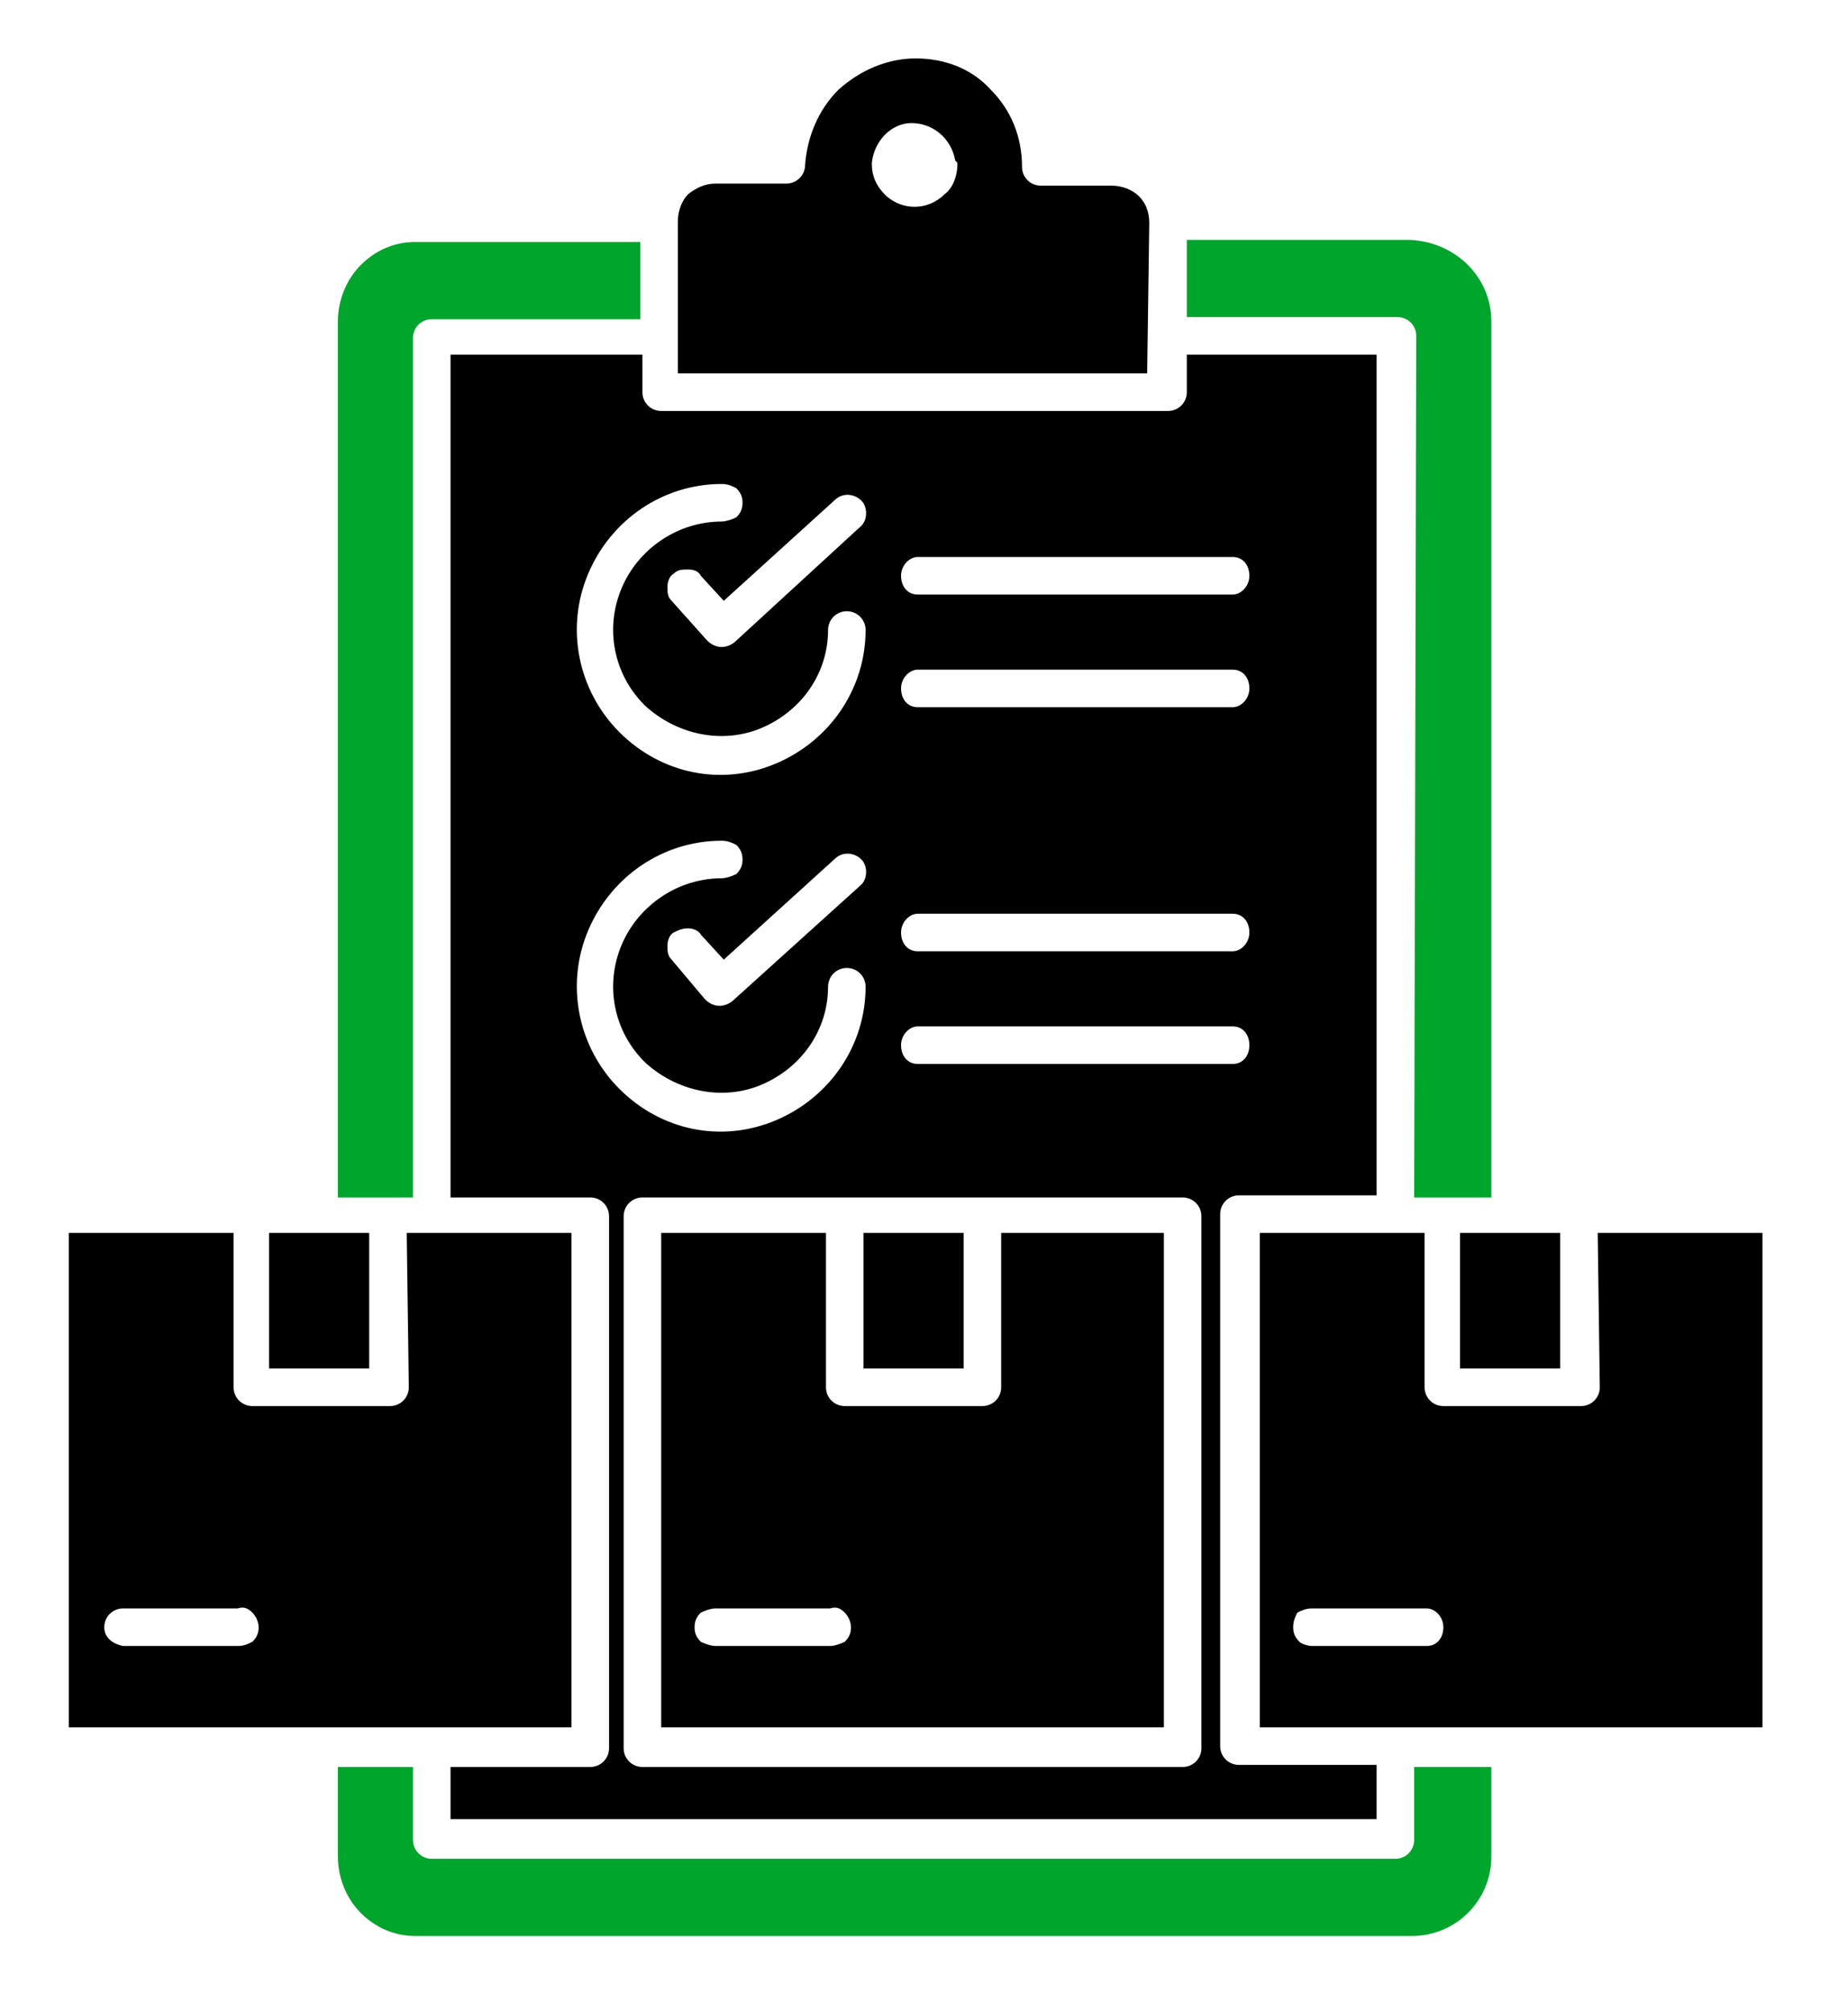 <?xml version="1.0" encoding="UTF-8"?> <svg xmlns="http://www.w3.org/2000/svg" xmlns:xlink="http://www.w3.org/1999/xlink" version="1.1" id="Layer_1" x="0px" y="0px" viewBox="0 0 88.6 96.4" style="enable-background:new 0 0 88.6 96.4;" xml:space="preserve"> <style type="text/css"> .st0{fill-rule:evenodd;clip-rule:evenodd;} .st1{fill-rule:evenodd;clip-rule:evenodd;fill:#00A52C;} </style> <path class="st0" d="M55.1,10.7L55.1,10.7c0-0.6-0.2-1-0.5-1.3s-0.8-0.5-1.3-0.5h-3.4C49.4,8.9,49,8.5,49,8c0-1.4-0.5-2.7-1.5-3.7 c-0.9-1-2.2-1.5-3.6-1.5c-1.4,0-2.7,0.6-3.7,1.5c-1,1-1.5,2.3-1.6,3.6c0,0.5-0.4,0.9-0.9,0.9h-3.4c-0.5,0-0.9,0.2-1.3,0.5 c-0.3,0.3-0.5,0.8-0.5,1.3v7.3H55L55.1,10.7L55.1,10.7L55.1,10.7z M70,59.1v6.5h4.8v-6.5H70z M76.6,59.1h7.9v23.7H60.4V59.1h7.9v7.4 l0,0c0,0.5,0.4,0.9,0.9,0.9h6.6c0.5,0,0.9-0.4,0.9-0.9L76.6,59.1L76.6,59.1z M62.9,78.9h5.5l0,0c0.5,0,0.8-0.4,0.8-0.9 s-0.4-0.9-0.8-0.9h-5.5c-0.3,0-0.5,0.1-0.7,0.2C62.1,77.5,62,77.7,62,78s0.1,0.5,0.3,0.7C62.4,78.8,62.7,78.9,62.9,78.9z M44,28.5 c-0.5,0-0.8-0.4-0.8-0.9s0.4-0.9,0.8-0.9h15.1c0.5,0,0.8,0.4,0.8,0.9s-0.4,0.9-0.8,0.9H44z M44,33.9L44,33.9c-0.5,0-0.8-0.4-0.8-0.9 s0.4-0.9,0.8-0.9h15.1c0.5,0,0.8,0.4,0.8,0.9s-0.4,0.9-0.8,0.9H44z M32.2,28.8C32,28.6,32,28.4,32,28.1c0-0.2,0.1-0.5,0.3-0.6 c0.2-0.2,0.4-0.2,0.7-0.2s0.5,0.1,0.6,0.3l1.1,1.2l5.4-4.9c0.4-0.3,0.9-0.2,1.2,0.1s0.3,0.9,0,1.2l-6.1,5.6 c-0.4,0.3-0.9,0.3-1.3-0.1L32.2,28.8L32.2,28.8z M34.6,23.2c-2.8,0-5.3,1.7-6.4,4.3s-0.5,5.6,1.5,7.6s4.9,2.6,7.5,1.5 s4.3-3.6,4.3-6.4c0-0.5-0.4-0.9-0.9-0.9s-0.9,0.4-0.9,0.9c0,2.1-1.3,3.9-3.2,4.7s-4.1,0.3-5.6-1.1c-1.5-1.5-1.9-3.7-1.1-5.6 s2.7-3.2,4.8-3.2c0.2,0,0.5-0.1,0.7-0.2c0.2-0.2,0.3-0.4,0.3-0.7s-0.1-0.5-0.3-0.7C35.1,23.3,34.9,23.2,34.6,23.2L34.6,23.2z M44,45.6L44,45.6c-0.5,0-0.8-0.4-0.8-0.9s0.4-0.9,0.8-0.9h15.1c0.5,0,0.8,0.4,0.8,0.9s-0.4,0.9-0.8,0.9H44z M44,51L44,51 c-0.5,0-0.8-0.4-0.8-0.9s0.4-0.9,0.8-0.9h15.1c0.5,0,0.8,0.4,0.8,0.9S59.6,51,59.1,51H44z M32.2,46C32,45.8,32,45.6,32,45.3 c0-0.2,0.1-0.5,0.3-0.6s0.4-0.2,0.7-0.2c0.2,0,0.5,0.1,0.6,0.3l1.1,1.2l5.4-4.9c0.4-0.3,0.9-0.2,1.2,0.1s0.3,0.9,0,1.2L35.1,48 c-0.4,0.3-0.9,0.3-1.3-0.1L32.2,46z M34.6,40.3c-2.8,0-5.3,1.7-6.4,4.3s-0.5,5.6,1.5,7.6s4.9,2.6,7.5,1.5s4.3-3.6,4.3-6.4 c0-0.5-0.4-0.9-0.9-0.9s-0.9,0.4-0.9,0.9c0,2.1-1.3,3.9-3.2,4.7s-4.1,0.3-5.6-1.1c-1.5-1.5-1.9-3.7-1.1-5.6c0.8-1.9,2.7-3.2,4.8-3.2 c0.2,0,0.5-0.1,0.7-0.2c0.2-0.2,0.3-0.4,0.3-0.7s-0.1-0.5-0.3-0.7C35.1,40.4,34.9,40.3,34.6,40.3L34.6,40.3z M12.9,59.1v6.5h4.8 v-6.5H12.9z M19.5,59.1h7.9v23.7H3.3V59.1h7.9v7.4c0,0.5,0.4,0.9,0.9,0.9h6.6c0.5,0,0.9-0.4,0.9-0.9L19.5,59.1L19.5,59.1z M5.9,78.9 h5.5c0.3,0,0.5-0.1,0.7-0.2c0.2-0.2,0.3-0.4,0.3-0.7c0-0.2-0.1-0.5-0.3-0.7s-0.4-0.3-0.7-0.2H5.9C5.4,77.1,5,77.5,5,78 S5.4,78.8,5.9,78.9z M30.8,57.4h25.9c0.5,0,0.9,0.4,0.9,0.9v25.5c0,0.5-0.4,0.9-0.9,0.9H30.8c-0.5,0-0.9-0.4-0.9-0.9V58.3 C29.9,57.8,30.3,57.4,30.8,57.4L30.8,57.4z M41.4,59.1v6.5h4.8v-6.5H41.4z M48,59.1v7.4c0,0.5-0.4,0.9-0.9,0.9h-6.6 c-0.5,0-0.9-0.4-0.9-0.9v-7.4h-7.9v23.7h24.1V59.1H48z M34.3,78.9h5.5c0.2,0,0.5-0.1,0.7-0.2c0.2-0.2,0.3-0.4,0.3-0.7 c0-0.2-0.1-0.5-0.3-0.7s-0.4-0.3-0.7-0.2h-5.5c-0.2,0-0.5,0.1-0.7,0.2c-0.2,0.2-0.3,0.4-0.3,0.7c0,0.3,0.1,0.5,0.3,0.7 C33.8,78.8,34.1,78.9,34.3,78.9z M21.6,84.7h6.7c0.5,0,0.9-0.4,0.9-0.9V58.3c0-0.5-0.4-0.9-0.9-0.9h-6.7V17h9.2v1.8 c0,0.5,0.4,0.9,0.9,0.9H56c0.5,0,0.9-0.4,0.9-0.9V17H66v40.3h-6.6c-0.5,0-0.9,0.4-0.9,0.9v25.5c0,0.5,0.4,0.9,0.9,0.9H66v2.6H21.6 V84.7z M45.9,7.8v0.1c0,0.5-0.2,1.1-0.6,1.4c-0.8,0.8-2,0.8-2.8,0.1l-0.1-0.1l0,0c-0.4-0.4-0.6-0.9-0.6-1.4V7.8 c0.1-1,0.9-1.9,1.9-1.9s1.9,0.7,2.1,1.8L45.9,7.8L45.9,7.8z"></path> <path class="st1" d="M67.8,57.4h3.7v-42c0-2.1-1.7-3.8-3.9-3.9H56.9v3.7H67c0.5,0,0.9,0.4,0.9,0.9L67.8,57.4L67.8,57.4z"></path> <path class="st1" d="M16.2,57.4v-42c0-1,0.4-2,1.1-2.7s1.6-1.1,2.6-1.1h10.8v3.7h-10c-0.5,0-0.9,0.4-0.9,0.9v41.2H16.2z"></path> <path class="st1" d="M16.2,84.7V89c0,1,0.4,2,1.1,2.7s1.6,1.1,2.6,1.1h47.8c2.1,0,3.8-1.7,3.8-3.8v-4.3h-3.7v3.5 c0,0.5-0.4,0.9-0.9,0.9H20.7c-0.5,0-0.9-0.4-0.9-0.9v-3.5L16.2,84.7z"></path> </svg> 
